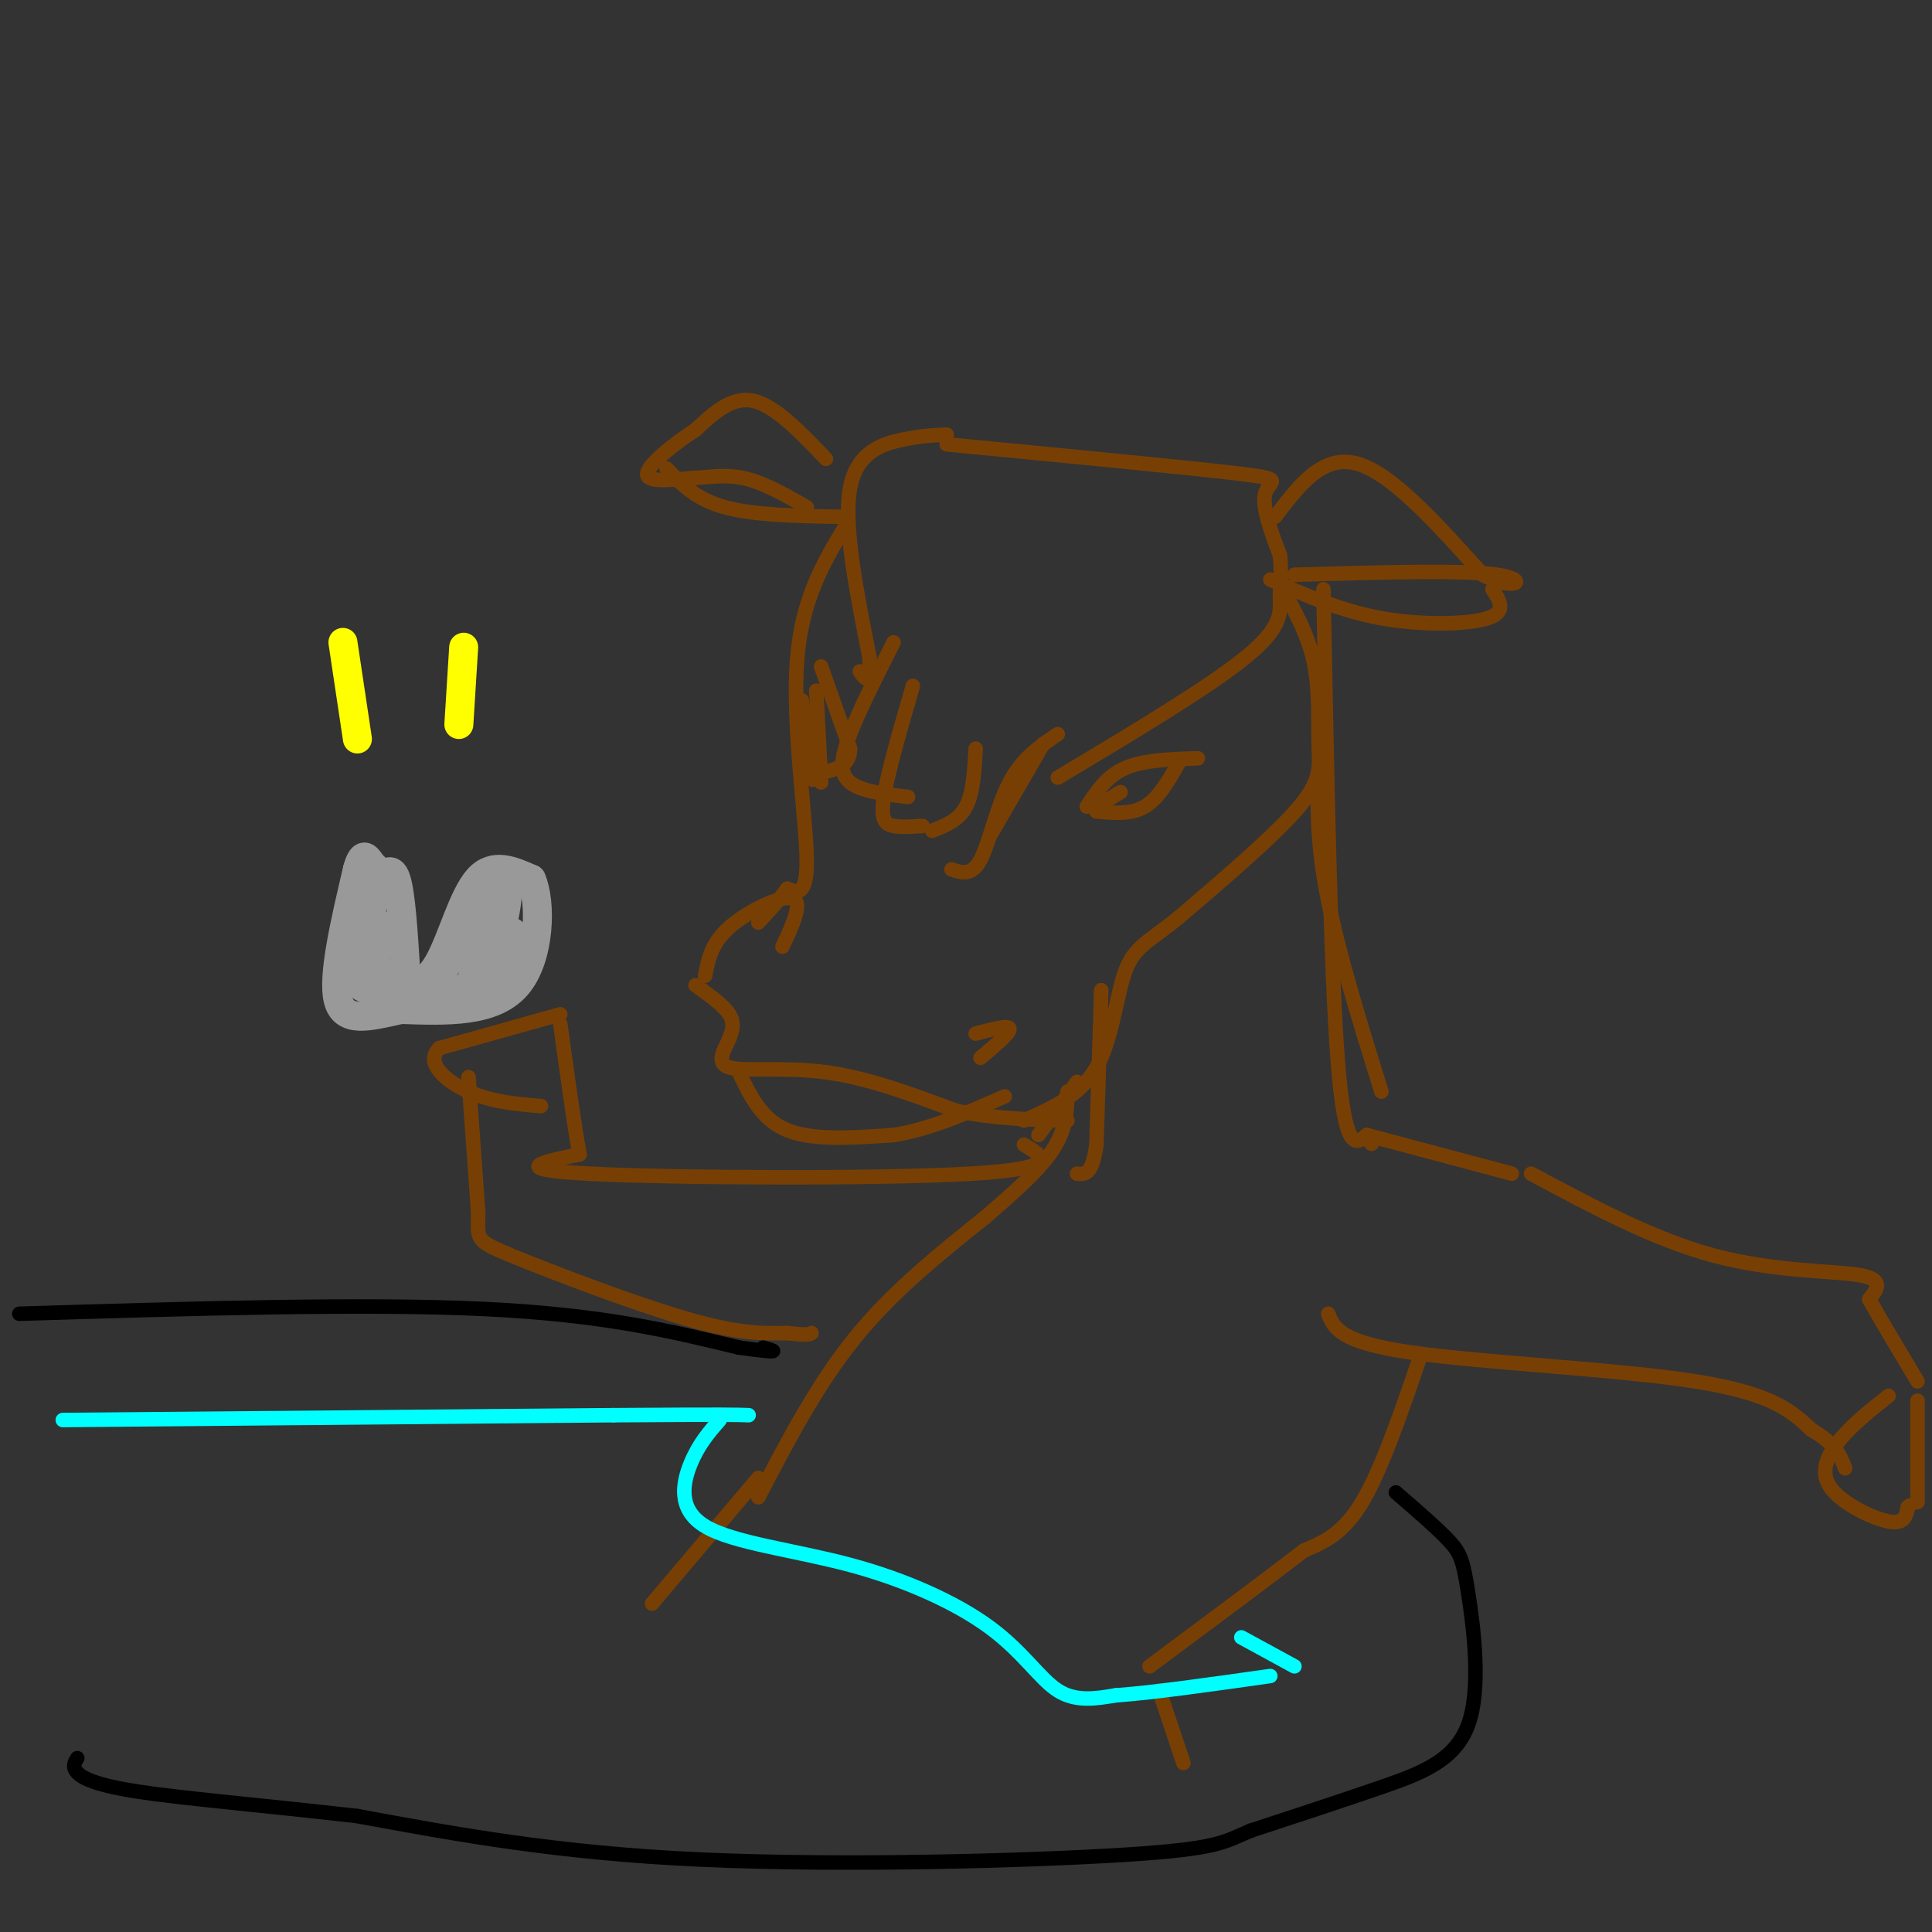 <svg viewBox='0 0 400 400' version='1.1' xmlns='http://www.w3.org/2000/svg' xmlns:xlink='http://www.w3.org/1999/xlink'><rect x="0" y="0" width="400" height="400" fill="#333333" stroke="none"/><g fill='none' stroke='#783f04' stroke-width='3' stroke-linecap='round' stroke-linejoin='round'><path d='M196,90c-2.489,0.089 -4.978,0.178 -9,1c-4.022,0.822 -9.578,2.378 -11,10c-1.422,7.622 1.289,21.311 4,35'/><path d='M180,136c0.333,6.333 -0.833,4.667 -2,3'/><path d='M196,92c24.733,2.378 49.467,4.756 60,6c10.533,1.244 6.867,1.356 6,4c-0.867,2.644 1.067,7.822 3,13'/><path d='M265,115c0.417,3.631 -0.042,6.208 0,9c0.042,2.792 0.583,5.798 -7,12c-7.583,6.202 -23.292,15.601 -39,25'/><path d='M185,133c-3.533,6.978 -7.067,13.956 -9,19c-1.933,5.044 -2.267,8.156 0,10c2.267,1.844 7.133,2.422 12,3'/><path d='M189,142c-2.622,9.044 -5.244,18.089 -6,23c-0.756,4.911 0.356,5.689 2,6c1.644,0.311 3.822,0.156 6,0'/><path d='M202,155c-0.250,4.583 -0.500,9.167 -2,12c-1.500,2.833 -4.250,3.917 -7,5'/><path d='M219,152c-3.689,2.489 -7.378,4.978 -10,10c-2.622,5.022 -4.178,12.578 -6,16c-1.822,3.422 -3.911,2.711 -6,2'/><path d='M216,154c0.000,0.000 -11.000,19.000 -11,19'/><path d='M264,107c4.917,-6.500 9.833,-13.000 17,-11c7.167,2.000 16.583,12.500 26,23'/><path d='M307,119c6.578,3.578 10.022,1.022 3,0c-7.022,-1.022 -24.511,-0.511 -42,0'/><path d='M171,95c-5.250,-5.500 -10.500,-11.000 -15,-12c-4.500,-1.000 -8.250,2.500 -12,6'/><path d='M144,89c-4.489,2.889 -9.711,7.111 -10,9c-0.289,1.889 4.356,1.444 9,1'/><path d='M143,99c3.267,-0.111 6.933,-0.889 11,0c4.067,0.889 8.533,3.444 13,6'/><path d='M138,97c3.000,3.167 6.000,6.333 12,8c6.000,1.667 15.000,1.833 24,2'/><path d='M309,122c1.511,2.356 3.022,4.711 -1,6c-4.022,1.289 -13.578,1.511 -22,0c-8.422,-1.511 -15.711,-4.756 -23,-8'/><path d='M265,121c2.875,5.089 5.750,10.179 7,16c1.250,5.821 0.875,12.375 1,17c0.125,4.625 0.750,7.321 -4,13c-4.750,5.679 -14.875,14.339 -25,23'/><path d='M244,190c-6.179,4.988 -9.125,5.958 -11,11c-1.875,5.042 -2.679,14.155 -6,20c-3.321,5.845 -9.161,8.423 -15,11'/><path d='M175,109c-4.533,7.533 -9.067,15.067 -10,28c-0.933,12.933 1.733,31.267 2,40c0.267,8.733 -1.867,7.867 -4,7'/><path d='M163,184c-1.667,2.333 -3.833,4.667 -6,7'/><path d='M146,202c0.622,-3.333 1.244,-6.667 5,-10c3.756,-3.333 10.644,-6.667 13,-6c2.356,0.667 0.178,5.333 -2,10'/><path d='M202,214c3.417,-0.917 6.833,-1.833 7,-1c0.167,0.833 -2.917,3.417 -6,6'/><path d='M144,204c2.917,2.083 5.833,4.167 7,6c1.167,1.833 0.583,3.417 0,5'/><path d='M151,215c-0.869,2.167 -3.042,5.083 0,6c3.042,0.917 11.298,-0.167 20,1c8.702,1.167 17.851,4.583 27,8'/><path d='M198,230c8.333,1.667 15.667,1.833 23,2'/><path d='M153,222c2.333,4.917 4.667,9.833 10,12c5.333,2.167 13.667,1.583 22,1'/><path d='M185,235c7.500,-1.167 15.250,-4.583 23,-8'/><path d='M274,122c0.750,39.583 1.500,79.167 3,98c1.500,18.833 3.750,16.917 6,15'/><path d='M283,235c1.167,2.667 1.083,1.833 1,1'/><path d='M228,205c0.000,0.000 -1.000,32.000 -1,32'/><path d='M227,237c-0.833,6.333 -2.417,6.167 -4,6'/><path d='M223,224c0.000,0.000 -8.000,11.000 -8,11'/><path d='M225,167c2.083,-3.167 4.167,-6.333 8,-8c3.833,-1.667 9.417,-1.833 15,-2'/><path d='M244,158c-2.083,3.667 -4.167,7.333 -7,9c-2.833,1.667 -6.417,1.333 -10,1'/><path d='M227,168c-0.833,-0.500 2.083,-2.250 5,-4'/><path d='M166,145c0.000,0.000 2.000,15.000 2,15'/><path d='M168,160c0.333,2.500 0.167,1.250 0,0'/><path d='M169,143c0.000,0.000 1.000,19.000 1,19'/><path d='M170,138c0.000,0.000 6.000,17.000 6,17'/><path d='M176,155c0.000,3.667 -3.000,4.333 -6,5'/><path d='M283,235c0.000,0.000 30.000,8.000 30,8'/><path d='M274,149c-1.000,9.583 -2.000,19.167 0,32c2.000,12.833 7.000,28.917 12,45'/><path d='M221,226c-0.083,3.833 -0.167,7.667 -3,12c-2.833,4.333 -8.417,9.167 -14,14'/><path d='M204,252c-9.583,7.667 -19.167,15.333 -27,25c-7.833,9.667 -13.917,21.333 -20,33'/><path d='M317,243c12.756,6.844 25.511,13.689 38,17c12.489,3.311 24.711,3.089 30,4c5.289,0.911 3.644,2.956 2,5'/><path d='M387,269c2.000,3.667 6.000,10.333 10,17'/><path d='M275,272c1.156,2.933 2.311,5.867 17,8c14.689,2.133 42.911,3.467 59,6c16.089,2.533 20.044,6.267 24,10'/><path d='M375,296c5.167,3.000 6.083,5.500 7,8'/><path d='M397,290c0.000,0.000 0.000,21.000 0,21'/><path d='M391,289c-3.667,2.899 -7.333,5.798 -10,9c-2.667,3.202 -4.333,6.708 -2,10c2.333,3.292 8.667,6.369 12,7c3.333,0.631 3.667,-1.185 4,-3'/><path d='M395,312c0.667,-0.500 0.333,-0.250 0,0'/><path d='M212,237c4.089,2.444 8.178,4.889 -11,6c-19.178,1.111 -61.622,0.889 -79,0c-17.378,-0.889 -9.689,-2.444 -2,-4'/><path d='M120,239c-1.000,-5.167 -2.500,-16.083 -4,-27'/><path d='M116,210c0.000,0.000 -25.000,7.000 -25,7'/><path d='M91,217c-3.222,2.956 1.222,6.844 6,9c4.778,2.156 9.889,2.578 15,3'/><path d='M97,223c0.000,0.000 2.000,28.000 2,28'/><path d='M99,251c0.000,5.631 -1.000,5.708 7,9c8.000,3.292 25.000,9.798 36,13c11.000,3.202 16.000,3.101 21,3'/><path d='M163,276c4.333,0.500 4.667,0.250 5,0'/><path d='M294,281c-4.000,11.667 -8.000,23.333 -12,30c-4.000,6.667 -8.000,8.333 -12,10'/><path d='M270,321c-7.333,5.667 -19.667,14.833 -32,24'/><path d='M240,350c0.000,0.000 5.000,15.000 5,15'/><path d='M157,306c0.000,0.000 -22.000,26.000 -22,26'/></g>
<g fill='none' stroke='#000000' stroke-width='3' stroke-linecap='round' stroke-linejoin='round'><path d='M289,309c4.297,3.710 8.593,7.419 11,10c2.407,2.581 2.923,4.032 4,11c1.077,6.968 2.713,19.453 0,27c-2.713,7.547 -9.775,10.156 -18,13c-8.225,2.844 -17.612,5.922 -27,9'/><path d='M259,379c-5.667,2.357 -6.333,3.750 -26,5c-19.667,1.250 -58.333,2.357 -88,1c-29.667,-1.357 -50.333,-5.179 -71,-9'/><path d='M74,376c-20.393,-2.321 -35.875,-3.625 -45,-5c-9.125,-1.375 -11.893,-2.821 -13,-4c-1.107,-1.179 -0.554,-2.089 0,-3'/><path d='M4,272c35.583,-1.083 71.167,-2.167 96,-1c24.833,1.167 38.917,4.583 53,8'/><path d='M153,279c9.667,1.333 7.333,0.667 5,0'/></g>
<g fill='none' stroke='#00ffff' stroke-width='3' stroke-linecap='round' stroke-linejoin='round'><path d='M13,294c0.000,0.000 114.000,-1.000 114,-1'/><path d='M127,293c23.667,-0.167 25.833,-0.083 28,0'/><path d='M149,294c-2.176,2.496 -4.352,4.992 -6,9c-1.648,4.008 -2.768,9.527 3,13c5.768,3.473 18.422,4.900 30,8c11.578,3.100 22.079,7.873 29,13c6.921,5.127 10.263,10.608 14,13c3.737,2.392 7.868,1.696 12,1'/><path d='M231,351c7.333,-0.500 19.667,-2.250 32,-4'/><path d='M257,339c0.000,0.000 11.000,6.000 11,6'/></g>
<g fill='none' stroke='#999999' stroke-width='6' stroke-linecap='round' stroke-linejoin='round'><path d='M78,183c1.500,-2.000 3.000,-4.000 4,-1c1.000,3.000 1.500,11.000 2,19'/><path d='M84,201c1.548,3.500 4.417,2.750 7,-2c2.583,-4.750 4.881,-13.500 8,-17c3.119,-3.500 7.060,-1.750 11,0'/><path d='M110,182c2.111,4.667 1.889,16.333 -3,22c-4.889,5.667 -14.444,5.333 -24,5'/><path d='M83,209c-6.800,1.533 -11.800,2.867 -13,-2c-1.200,-4.867 1.400,-15.933 4,-27'/><path d='M74,180c1.190,-4.429 2.167,-2.000 3,-1c0.833,1.000 1.524,0.571 1,4c-0.524,3.429 -2.262,10.714 -4,18'/><path d='M74,201c-0.222,3.689 1.222,3.911 5,4c3.778,0.089 9.889,0.044 16,0'/><path d='M95,205c4.143,-1.595 6.500,-5.583 8,-10c1.500,-4.417 2.143,-9.262 2,-10c-0.143,-0.738 -1.071,2.631 -2,6'/><path d='M103,191c-1.511,3.511 -4.289,9.289 -4,10c0.289,0.711 3.644,-3.644 7,-8'/><path d='M106,193c1.036,0.524 0.125,5.833 -2,9c-2.125,3.167 -5.464,4.190 -6,1c-0.536,-3.190 1.732,-10.595 4,-18'/><path d='M102,185c-1.333,0.167 -6.667,9.583 -12,19'/><path d='M78,191c-0.083,5.667 -0.167,11.333 0,13c0.167,1.667 0.583,-0.667 1,-3'/></g>
<g fill='none' stroke='#ffff00' stroke-width='6' stroke-linecap='round' stroke-linejoin='round'><path d='M71,133c0.000,0.000 3.000,20.000 3,20'/><path d='M96,134c0.000,0.000 -1.000,16.000 -1,16'/></g>
</svg>